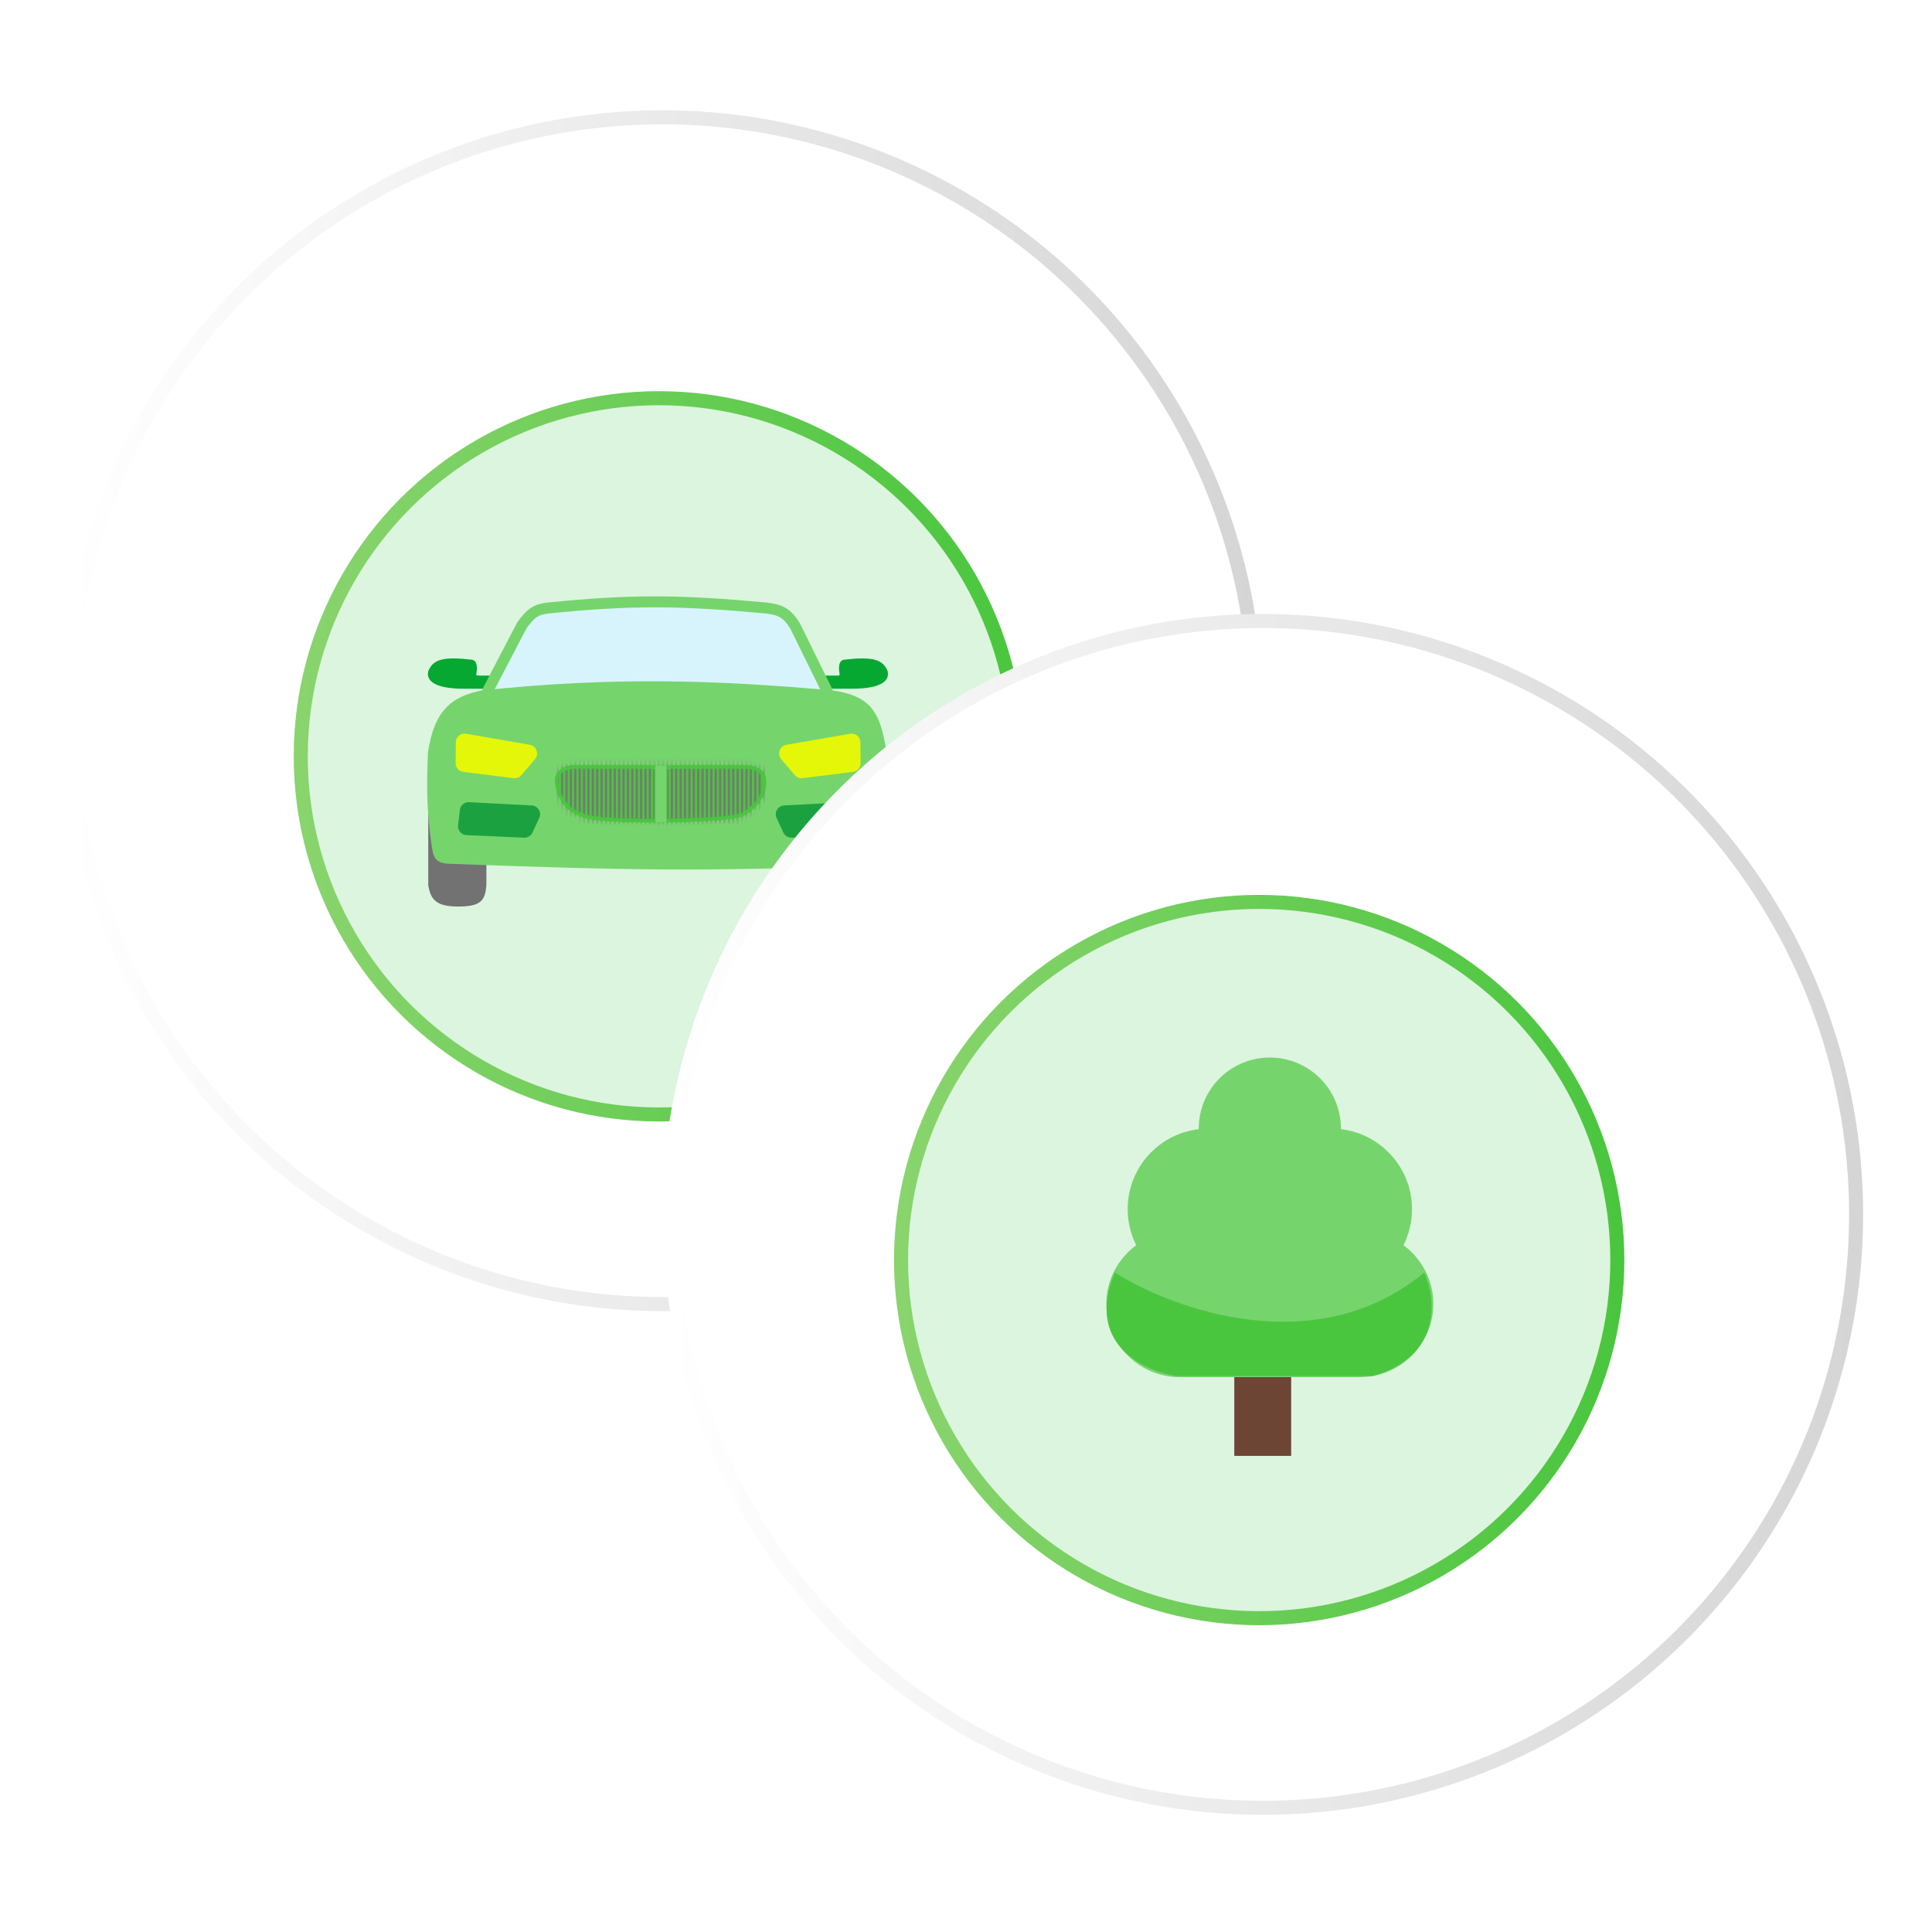 <svg width="280" height="280" viewBox="0 0 280 280" fill="none" xmlns="http://www.w3.org/2000/svg">
<circle cx="96" cy="103" r="86" stroke="url(#paint0_linear_822_44584)" stroke-width="2.035"/>
<g filter="url(#filter0_d_822_44584)">
<circle cx="95.491" cy="103.508" r="51.905" fill="#DCF5DE" stroke="url(#paint1_linear_822_44584)" stroke-width="2.035"/>
<path d="M128.963 122.147V112.517C128.963 112.192 128.533 112.076 128.37 112.358L125.35 117.567C125.303 117.648 125.222 117.705 125.129 117.721L120.798 118.469C120.646 118.496 120.535 118.628 120.535 118.783V122.173C120.722 124.364 121.267 125.29 124.669 125.274C127.758 125.274 128.613 124.312 128.959 122.198C128.961 122.181 128.963 122.164 128.963 122.147Z" fill="#727272"/>
<path d="M62.065 122.147V111.784C62.065 111.45 62.514 111.342 62.666 111.64L65.68 117.553C65.725 117.642 65.81 117.705 65.909 117.722L70.229 118.469C70.381 118.495 70.493 118.628 70.493 118.782V122.172C70.305 124.364 69.76 125.29 66.358 125.273C63.27 125.273 62.414 124.311 62.069 122.198C62.066 122.181 62.065 122.164 62.065 122.147Z" fill="#727272"/>
<path d="M121.525 91.8H119.58C119.467 91.8 119.39 91.915 119.434 92.02L120.096 93.61C120.121 93.669 120.179 93.708 120.243 93.708H123.635C126.924 93.685 129.032 92.916 128.648 91.177C128.646 91.168 128.643 91.159 128.64 91.151C127.922 89.412 126.416 89.04 122.363 89.494C121.482 89.592 121.519 90.78 121.684 91.603C121.704 91.704 121.628 91.8 121.525 91.8Z" fill="#06A832"/>
<path d="M69.182 91.8H71.102C71.222 91.8 71.299 91.927 71.243 92.033L70.408 93.623C70.38 93.675 70.326 93.708 70.267 93.708H67.072C63.783 93.685 61.675 92.916 62.059 91.177C62.061 91.168 62.064 91.159 62.067 91.151C62.785 89.412 64.291 89.04 68.344 89.494C69.225 89.592 69.188 90.78 69.023 91.603C69.003 91.704 69.079 91.8 69.182 91.8Z" fill="#06A832"/>
<path d="M118.924 95.389C103.143 94.042 89.187 93.641 71.654 95.358C70.897 95.432 70.357 94.636 70.709 93.962L75.612 84.564C76.907 82.711 77.737 82.217 79.349 82.02C91.569 80.779 98.546 80.861 111.153 82.02C113.141 82.285 114.035 82.713 115.208 84.564L119.865 94.014C120.194 94.682 119.666 95.453 118.924 95.389Z" fill="#D7F4FD" stroke="#76D46D" stroke-width="1.59"/>
<path d="M62.014 103.011C62.888 96.968 65.353 94.821 69.885 93.947C88.889 91.959 103.598 92.436 120.614 93.947C126.18 94.742 127.629 97.042 128.486 103.011C129.179 108.288 129.087 111.409 128.486 116.687C128.28 118.265 128.11 119.099 126.339 119.232C102.463 120.328 89.014 119.957 64.956 119.072C63.236 118.953 62.806 118.294 62.57 116.528C61.838 111.243 61.809 108.284 62.014 103.011Z" fill="#76D46D"/>
<path d="M66.647 111.274C66.725 110.608 67.307 110.116 67.977 110.151L77.068 110.627C77.968 110.674 78.535 111.616 78.155 112.434L77.163 114.564C76.946 115.032 76.468 115.321 75.953 115.298L67.593 114.921C66.856 114.888 66.301 114.236 66.387 113.503L66.647 111.274Z" fill="#1CA140"/>
<path d="M124.056 111.274C123.979 110.608 123.396 110.116 122.726 110.151L113.635 110.627C112.735 110.674 112.168 111.616 112.548 112.434L113.54 114.564C113.758 115.032 114.236 115.321 114.751 115.298L123.11 114.921C123.847 114.888 124.402 114.236 124.316 113.503L124.056 111.274Z" fill="#1CA140"/>
<path d="M66.058 101.475C66.065 100.69 66.774 100.097 67.548 100.232L76.787 101.838C77.757 102.006 78.176 103.166 77.538 103.916L75.564 106.233C75.287 106.56 74.863 106.724 74.438 106.671L67.148 105.76C66.508 105.68 66.029 105.133 66.034 104.487L66.058 101.475Z" fill="#E4F708"/>
<path d="M124.696 101.475C124.689 100.69 123.98 100.097 123.206 100.232L113.967 101.838C112.997 102.006 112.578 103.166 113.216 103.916L115.189 106.233C115.467 106.56 115.891 106.724 116.316 106.671L123.605 105.76C124.246 105.68 124.725 105.133 124.72 104.487L124.696 101.475Z" fill="#E4F708"/>
<path d="M80.429 107.284C80.25 105.749 81.666 104.812 83.213 104.812H108.154C109.485 104.812 110.872 105.451 111.015 106.774C111.22 108.663 110.201 110.851 107.564 112.21C105.827 113.105 88.627 113.51 84.834 112.432C84.452 112.323 84.084 112.164 83.716 112.013C81.548 111.12 80.634 109.043 80.429 107.284Z" fill="#4AC63E"/>
<mask id="mask0_822_44584" style="mask-type:alpha" maskUnits="userSpaceOnUse" x="80" y="104" width="32" height="10">
<path d="M80.666 107.257C80.587 106.578 80.856 106.038 81.324 105.658C81.799 105.272 82.484 105.051 83.213 105.051H108.154C108.785 105.051 109.42 105.203 109.906 105.5C110.387 105.795 110.716 106.226 110.778 106.799C110.971 108.576 110.017 110.677 107.454 111.998C107.373 112.04 107.227 112.089 107.01 112.14C106.796 112.189 106.527 112.238 106.209 112.285C105.573 112.378 104.75 112.463 103.795 112.536C101.885 112.682 99.459 112.783 96.966 112.822C94.474 112.861 91.919 112.839 89.752 112.739C87.577 112.64 85.817 112.463 84.899 112.203C84.577 112.111 84.265 111.982 83.94 111.847C83.896 111.829 83.852 111.811 83.807 111.792C81.749 110.945 80.866 108.966 80.666 107.257Z" fill="#D9D9D9" stroke="#6A6A6A" stroke-width="0.477"/>
</mask>
<g mask="url(#mask0_822_44584)">
<rect x="71.845" y="99.804" width="48.661" height="15.875" stroke="#516C58" stroke-width="0.159"/>
<rect x="80.672" y="97.723" width="0.318" height="20.037" fill="#777777"/>
<rect x="81.307" y="97.723" width="0.318" height="20.037" fill="#777777"/>
<rect x="81.943" y="97.723" width="0.318" height="20.037" fill="#777777"/>
<rect x="82.58" y="97.723" width="0.318" height="20.037" fill="#777777"/>
<rect x="83.215" y="97.723" width="0.318" height="20.037" fill="#777777"/>
<rect x="83.852" y="97.723" width="0.318" height="20.037" fill="#777777"/>
<rect x="84.488" y="97.723" width="0.318" height="20.037" fill="#777777"/>
<rect x="85.123" y="97.723" width="0.318" height="20.037" fill="#777777"/>
<rect x="85.76" y="97.723" width="0.318" height="20.037" fill="#777777"/>
<rect x="86.397" y="97.723" width="0.318" height="20.037" fill="#777777"/>
<rect x="87.031" y="97.723" width="0.318" height="20.037" fill="#777777"/>
<rect x="87.668" y="97.723" width="0.318" height="20.037" fill="#777777"/>
<rect x="88.305" y="97.723" width="0.318" height="20.037" fill="#777777"/>
<rect x="88.939" y="97.723" width="0.318" height="20.037" fill="#777777"/>
<rect x="89.576" y="97.723" width="0.318" height="20.037" fill="#777777"/>
<rect x="90.213" y="97.723" width="0.318" height="20.037" fill="#777777"/>
<rect x="90.848" y="97.723" width="0.318" height="20.037" fill="#777777"/>
<rect x="91.484" y="97.723" width="0.318" height="20.037" fill="#777777"/>
<rect x="92.121" y="97.723" width="0.318" height="20.037" fill="#777777"/>
<rect x="92.756" y="97.723" width="0.318" height="20.037" fill="#777777"/>
<rect x="93.393" y="97.723" width="0.318" height="20.037" fill="#777777"/>
<rect x="94.029" y="97.723" width="0.318" height="20.037" fill="#777777"/>
<rect x="94.666" y="97.723" width="0.318" height="20.037" fill="#777777"/>
<rect x="95.301" y="97.723" width="0.318" height="20.037" fill="#777777"/>
<rect x="95.938" y="97.723" width="0.318" height="20.037" fill="#777777"/>
<rect x="96.574" y="97.723" width="0.318" height="20.037" fill="#777777"/>
<rect x="97.209" y="97.723" width="0.318" height="20.037" fill="#777777"/>
<rect x="97.846" y="97.723" width="0.318" height="20.037" fill="#777777"/>
<rect x="98.482" y="97.723" width="0.318" height="20.037" fill="#777777"/>
<rect x="99.117" y="97.723" width="0.318" height="20.037" fill="#777777"/>
<rect x="99.754" y="97.723" width="0.318" height="20.037" fill="#777777"/>
<rect x="100.391" y="97.723" width="0.318" height="20.037" fill="#777777"/>
<rect x="101.025" y="97.723" width="0.318" height="20.037" fill="#777777"/>
<rect x="101.662" y="97.723" width="0.318" height="20.037" fill="#777777"/>
<rect x="102.299" y="97.723" width="0.318" height="20.037" fill="#777777"/>
<rect x="102.934" y="97.723" width="0.318" height="20.037" fill="#777777"/>
<rect x="103.57" y="97.723" width="0.318" height="20.037" fill="#777777"/>
<rect x="104.207" y="97.723" width="0.318" height="20.037" fill="#777777"/>
<rect x="104.842" y="97.723" width="0.318" height="20.037" fill="#777777"/>
<rect x="105.479" y="97.723" width="0.318" height="20.037" fill="#777777"/>
<rect x="106.115" y="97.723" width="0.318" height="20.037" fill="#777777"/>
<rect x="106.75" y="97.723" width="0.318" height="20.037" fill="#777777"/>
<rect x="107.387" y="97.723" width="0.318" height="20.037" fill="#777777"/>
<rect x="108.023" y="97.723" width="0.318" height="20.037" fill="#777777"/>
<rect x="108.658" y="97.723" width="0.318" height="20.037" fill="#777777"/>
<rect x="109.295" y="97.723" width="0.318" height="20.037" fill="#777777"/>
<rect x="109.932" y="97.723" width="0.318" height="20.037" fill="#777777"/>
<rect x="110.568" y="97.723" width="0.318" height="20.037" fill="#777777"/>
</g>
<path d="M80.666 107.257C80.587 106.578 80.856 106.038 81.324 105.658C81.799 105.272 82.484 105.051 83.213 105.051H108.154C108.785 105.051 109.42 105.203 109.906 105.5C110.387 105.795 110.716 106.226 110.778 106.799C110.971 108.576 110.017 110.677 107.454 111.998C107.373 112.04 107.227 112.089 107.01 112.14C106.796 112.189 106.527 112.238 106.209 112.285C105.573 112.378 104.75 112.463 103.795 112.536C101.885 112.682 99.459 112.783 96.966 112.822C94.474 112.861 91.919 112.839 89.752 112.739C87.577 112.64 85.817 112.463 84.899 112.203C84.577 112.111 84.265 111.982 83.94 111.847C83.896 111.829 83.852 111.811 83.807 111.792C81.749 110.945 80.866 108.966 80.666 107.257Z" stroke="#4AC63E" stroke-width="0.477"/>
<rect x="94.984" y="105.29" width="1.59" height="0.477" fill="#76D46D"/>
<rect x="94.906" y="105.052" width="1.749" height="7.951" fill="#76D46D" stroke="#4AC63E" stroke-width="0.159"/>
<rect x="94.508" y="104.812" width="2.544" height="0.477" fill="#76D46D"/>
<rect x="94.508" y="104.812" width="0.477" height="0.477" fill="#4AC63E"/>
<rect x="96.574" y="104.812" width="0.477" height="0.477" fill="#4AC63E"/>
<rect x="94.984" y="112.605" width="1.59" height="0.477" fill="#76D46D"/>
</g>
<circle cx="183" cy="176" r="86" fill="white" stroke="url(#paint2_linear_822_44584)" stroke-width="2.035"/>
<g filter="url(#filter1_d_822_44584)">
<circle cx="182.491" cy="176.508" r="51.905" fill="#DCF5DE" stroke="url(#paint3_linear_822_44584)" stroke-width="2.035"/>
<path d="M187.125 188.86H178.883V204.891H187.125V188.86Z" fill="#6D4534"/>
<path d="M203.402 174.355C204.185 172.789 204.639 171.017 204.639 169.142C204.639 163.146 200.126 158.221 194.336 157.541V157.459C194.336 151.772 189.721 147.156 184.034 147.156C178.347 147.156 173.731 151.772 173.731 157.459V157.541C171.87 157.76 170.089 158.424 168.539 159.477C166.989 160.53 165.716 161.941 164.826 163.591C163.937 165.24 163.458 167.079 163.43 168.953C163.402 170.827 163.825 172.68 164.665 174.355C162.069 176.292 160.338 179.362 160.338 182.844C160.338 188.696 165.118 193.476 170.97 193.476H197.097C202.949 193.476 207.729 188.696 207.729 182.844C207.729 179.362 205.999 176.292 203.402 174.355Z" fill="#76D46D"/>
<path d="M206.411 178.311C190.85 191.234 170.036 183.695 161.574 178.311C157.223 188.597 165.695 192.597 170.476 193.311H198.993C209.015 190.41 208.114 182.102 206.411 178.311Z" fill="#4AC63E"/>
</g>
<defs>
<filter id="filter0_d_822_44584" x="27.302" y="41.426" width="136.378" height="136.379" filterUnits="userSpaceOnUse" color-interpolation-filters="sRGB">
<feFlood flood-opacity="0" result="BackgroundImageFix"/>
<feColorMatrix in="SourceAlpha" type="matrix" values="0 0 0 0 0 0 0 0 0 0 0 0 0 0 0 0 0 0 127 0" result="hardAlpha"/>
<feOffset dy="6.107"/>
<feGaussianBlur stdDeviation="7.633"/>
<feComposite in2="hardAlpha" operator="out"/>
<feColorMatrix type="matrix" values="0 0 0 0 0 0 0 0 0 0 0 0 0 0 0 0 0 0 0.25 0"/>
<feBlend mode="normal" in2="BackgroundImageFix" result="effect1_dropShadow_822_44584"/>
<feBlend mode="normal" in="SourceGraphic" in2="effect1_dropShadow_822_44584" result="shape"/>
</filter>
<filter id="filter1_d_822_44584" x="114.302" y="114.426" width="136.378" height="136.379" filterUnits="userSpaceOnUse" color-interpolation-filters="sRGB">
<feFlood flood-opacity="0" result="BackgroundImageFix"/>
<feColorMatrix in="SourceAlpha" type="matrix" values="0 0 0 0 0 0 0 0 0 0 0 0 0 0 0 0 0 0 127 0" result="hardAlpha"/>
<feOffset dy="6.107"/>
<feGaussianBlur stdDeviation="7.633"/>
<feComposite in2="hardAlpha" operator="out"/>
<feColorMatrix type="matrix" values="0 0 0 0 0 0 0 0 0 0 0 0 0 0 0 0 0 0 0.25 0"/>
<feBlend mode="normal" in2="BackgroundImageFix" result="effect1_dropShadow_822_44584"/>
<feBlend mode="normal" in="SourceGraphic" in2="effect1_dropShadow_822_44584" result="shape"/>
</filter>
<linearGradient id="paint0_linear_822_44584" x1="182" y1="103" x2="10" y2="103" gradientUnits="userSpaceOnUse">
<stop stop-color="#D5D5D5"/>
<stop offset="1" stop-color="white"/>
</linearGradient>
<linearGradient id="paint1_linear_822_44584" x1="147.397" y1="103.508" x2="43.586" y2="103.508" gradientUnits="userSpaceOnUse">
<stop stop-color="#4AC63E"/>
<stop offset="1" stop-color="#89D46D"/>
</linearGradient>
<linearGradient id="paint2_linear_822_44584" x1="269" y1="176" x2="97" y2="176" gradientUnits="userSpaceOnUse">
<stop stop-color="#D5D5D5"/>
<stop offset="1" stop-color="white"/>
</linearGradient>
<linearGradient id="paint3_linear_822_44584" x1="234.397" y1="176.508" x2="130.586" y2="176.508" gradientUnits="userSpaceOnUse">
<stop stop-color="#4AC63E"/>
<stop offset="1" stop-color="#89D46D"/>
</linearGradient>
</defs>
</svg>
